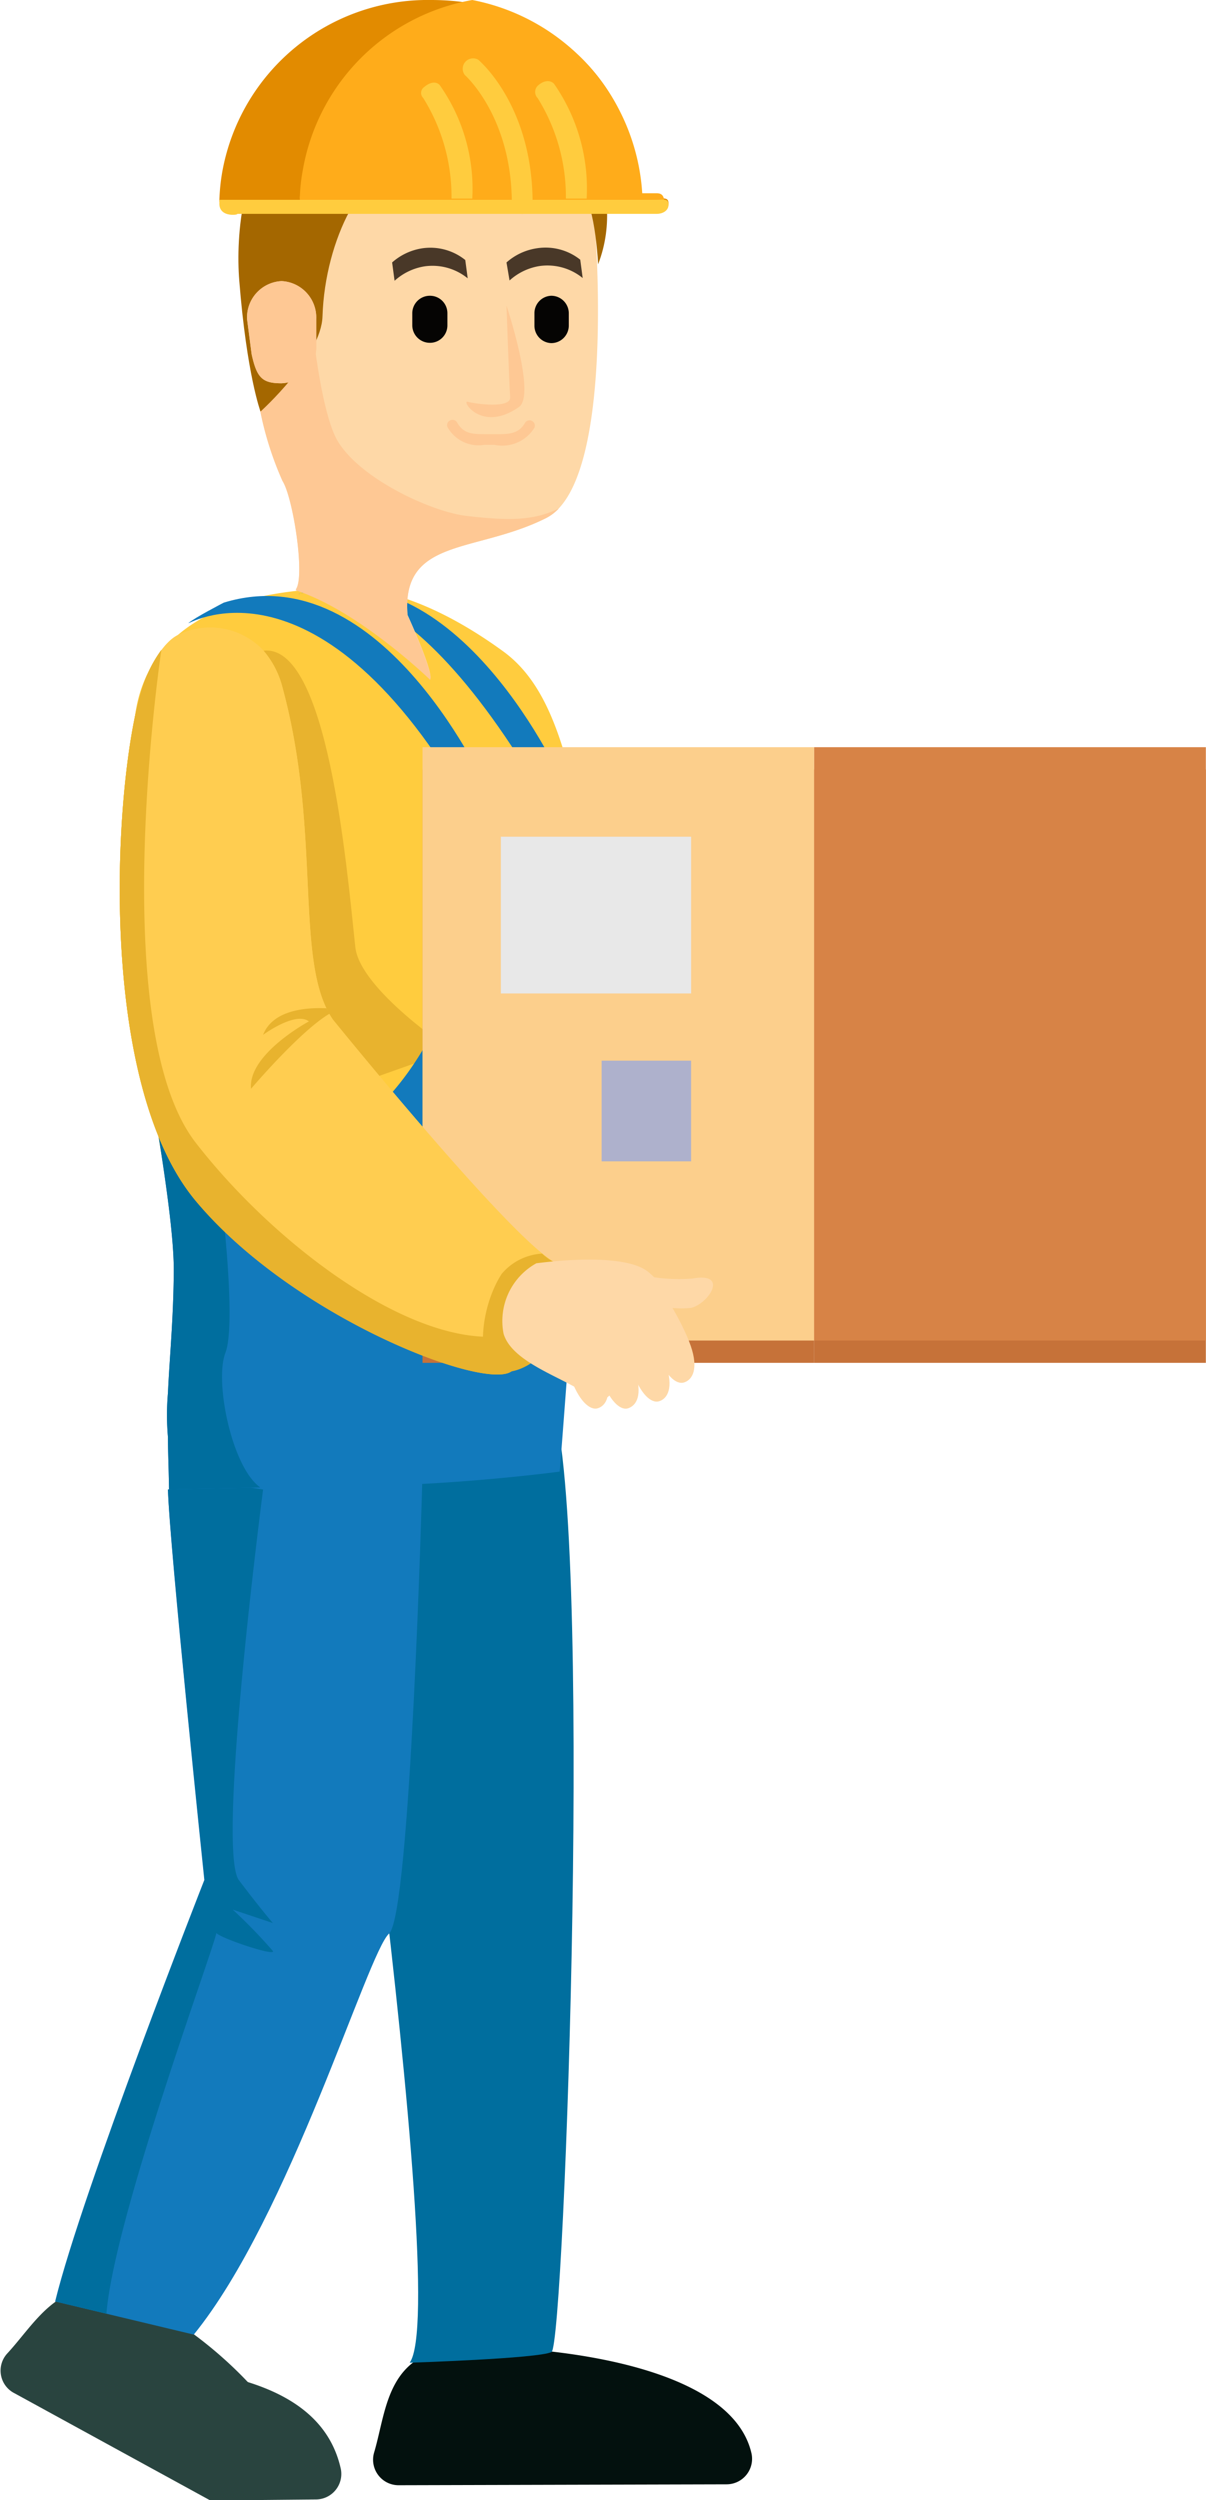 <svg xmlns="http://www.w3.org/2000/svg" viewBox="0 0 78.98 163.66"><defs><style>.cls-1{fill:#03110e;}.cls-2{fill:#006e9e;}.cls-3{fill:#ffcc3e;}.cls-4{fill:#e8b32e;}.cls-5{fill:#127abc;}.cls-6{fill:#fed8a7;}.cls-7{fill:#fec894;}.cls-8{fill:#a46700;}.cls-9{fill:#050403;}.cls-10{fill:#493828;}.cls-11{fill:#e28b00;}.cls-12{fill:#ffac1a;}.cls-13{fill:#29443f;}.cls-14{fill:#c67239;}.cls-15{fill:#fccf8c;}.cls-16{fill:#d78346;}.cls-17{fill:#e8e8e8;}.cls-18{fill:#aeb1cc;}.cls-19{fill:#ffcd50;}</style></defs><g id="Layer_2" data-name="Layer 2"><g id="Layer_1-2" data-name="Layer 1"><path class="cls-1" d="M47.59,162.62a1.67,1.67,0,0,0,1.63-2c-1.25-5.63-12.34-7-18.45-7-5.47,0-5.4,4-6.27,6.92a1.67,1.67,0,0,0,1.6,2.14Z"></path><path class="cls-2" d="M20.91,91.46s8.72,59.33,5.92,63.2c0,0,8.44-.27,9.29-.7s2.81-55.28-.06-62.5Z"></path><path class="cls-3" d="M8.81,47.14c1.06-10,15.12-8.52,15.12-8.52s3.49,0,9,4c3.67,2.65,4.5,8.22,6.2,16,0,.05-8.94,14.66-4.69,21.34a79.77,79.77,0,0,1,.16,11.25C34,97,25.85,95.06,18,92.29S7.74,57.15,8.81,47.14Z"></path><path class="cls-4" d="M23.27,62c-.56-5.23-1.81-20-6.06-19.4s2.35,29.7,2.35,29.7l10-3.55S23.58,64.79,23.27,62Z"></path><path class="cls-5" d="M36.9,51.32S30,35.67,19.58,38.88h0c-.37.3,5.78-4,15.76,12.91Z"></path><path class="cls-6" d="M38.94,14.47c-2.32-9.93-20.7-5.7-22.39,0-.74,2.51-.26,7.57.51,12.47h0a21.58,21.58,0,0,0,1.44,4.49c.7,1.1,1.51,6.36.86,7.15,4.15,1.34,8.81,5.86,8.81,5.86.24-.44-1.48-4.19-1.48-4.19-.42-5.08,4.44-4,9.08-6.34S38.94,14.47,38.94,14.47Z"></path><path class="cls-7" d="M35.77,33.91a3,3,0,0,0,.82-.62c-1.62.77-3.12.82-6.05.48-2.23-.26-6.95-2.39-8.45-4.94C21,26.92,20.45,21.3,20.45,21.3L16.77,25c.09.66.18,1.32.29,2h0a21.58,21.58,0,0,0,1.44,4.49c.7,1.1,1.51,6.36.86,7.15,4.15,1.34,8.81,5.86,8.81,5.86.24-.44-1.48-4.19-1.48-4.19C26.27,35.17,31.13,36.23,35.77,33.91Z"></path><path class="cls-8" d="M37.27,7s3.95,5,1.9,10.3h0c-.15-2.49-.6-5.26-1.9-5.82h0c-.72-.47-2-.81-4.1-.06-3.91,1.39-4.32-.14-6.78-.44s-5.11,4.63-5.27,9.73c-.08,2.65-4.06,6.23-4.06,6.23s-.9-2.42-1.39-8.56S17.47-1.84,37.27,7Z"></path><path class="cls-7" d="M31.71,29.12h.68A2.48,2.48,0,0,0,35,28a.35.35,0,0,0-.6-.35c-.42.74-1,.78-2,.77h-.47c-1,0-1.55,0-2-.77a.34.34,0,0,0-.47-.12.33.33,0,0,0-.13.47A2.33,2.33,0,0,0,31.71,29.12Z"></path><path class="cls-9" d="M28.16,19.36h0a1.14,1.14,0,0,1,1.14,1.14v.8a1.14,1.14,0,0,1-1.14,1.14h0A1.15,1.15,0,0,1,27,21.3v-.8A1.15,1.15,0,0,1,28.16,19.36Z"></path><path class="cls-9" d="M36.1,19.36h0a1.15,1.15,0,0,1,1.15,1.15v.8a1.15,1.15,0,0,1-1.15,1.15h0A1.14,1.14,0,0,1,35,21.3v-.8A1.14,1.14,0,0,1,36.1,19.36Z"></path><path class="cls-10" d="M25.68,17.18a3.85,3.85,0,0,1,2-.93,3.65,3.65,0,0,1,2.79.77l.16,1.2a3.66,3.66,0,0,0-2.79-.79,3.8,3.8,0,0,0-2,.95Z"></path><path class="cls-10" d="M33.17,17.18a3.85,3.85,0,0,1,2-.93A3.65,3.65,0,0,1,38,17l.16,1.2a3.66,3.66,0,0,0-2.79-.79,3.8,3.8,0,0,0-2,.95Z"></path><path class="cls-7" d="M33.17,20s.18,5.23.24,6-2.34.43-2.78.3.89,2.07,3.36.34C35.12,25.84,33.17,20,33.17,20Z"></path><path class="cls-11" d="M14.37,13a13,13,0,0,1,.19-1.77A13.67,13.67,0,0,1,28.24,0c7.3,0,13.26,4.81,13.82,13H43c.42,0,.78-.11.78.31h0c0,.42-.36.6-.78.6H15.47C15.92,14,14.26,14.2,14.37,13Z"></path><path class="cls-12" d="M43.51,13.35h0c0-.42-.08-.7-.5-.7h-.95A13.76,13.76,0,0,0,30.93,0a13.68,13.68,0,0,0-11.1,11.14,11.51,11.51,0,0,0-.19,1.68.73.73,0,0,0,.8.85H43C43.43,13.7,43.51,13.77,43.51,13.35Z"></path><path class="cls-3" d="M43,14H15.47c.45,0-1.21.39-1.1-.78,0-.12,0-.14,0-.14H43c.42,0,.78-.11.78.31h0C43.79,13.77,43.43,14,43,14Z"></path><path class="cls-3" d="M34.2,14h0a.68.68,0,0,0,.68-.69c0-6.34-3.42-9.28-3.56-9.4a.68.68,0,0,0-.88,1h0s3.06,2.69,3.08,8.37A.69.69,0,0,0,34.2,14Z"></path><path class="cls-3" d="M37.06,13a12.21,12.21,0,0,0-1.85-6.58.57.57,0,0,1,.07-.86c.29-.25.71-.37,1-.08A12,12,0,0,1,38.42,13Z"></path><path class="cls-3" d="M27.79,5.69c.29-.25.71-.42,1-.13A11.8,11.8,0,0,1,30.93,13H29.57a12.21,12.21,0,0,0-1.85-6.58A.47.47,0,0,1,27.79,5.69Z"></path><path class="cls-7" d="M18.44,25.09h0a2.38,2.38,0,0,0,2.27-2.48V20.89a2.39,2.39,0,0,0-2.27-2.49h0a2.38,2.38,0,0,0-2.26,2.49l.3,2.3C16.82,24.75,17.19,25.09,18.44,25.09Z"></path><path class="cls-5" d="M10.79,90.76h0v0Z"></path><path class="cls-5" d="M11,91.17a16.6,16.6,0,0,0,0,2.91c0,1,.05,2,.07,3.42H26.31c0-.1,0-.2,0-.3,5.59-.23,10.34-.87,10.34-.87.14-1.22,2.69-36.28,2.69-36.28s-.73-7.94-2.43-7.94H29.29s1.28,8.7.52,11.67c-1.6,6.27-10.21,19.28-20.28,5,.43,3.4,1.88,10.91,1.85,14.46C11.36,86.39,11.09,89.05,11,91.17Z"></path><path class="cls-2" d="M10.79,90.76h0v0Z"></path><path class="cls-2" d="M11,91.17a16.6,16.6,0,0,0,0,2.91c0,1,.05,2,.07,3.42h6.2v0c-2-1-3.26-7-2.51-8.94s-.28-10.28-.28-10.28L9.58,69.06c.47,3.52,1.83,10.73,1.8,14.17C11.36,86.33,11.09,89.05,11,91.17Z"></path><path class="cls-7" d="M18.44,25.09h0a2.38,2.38,0,0,0,2.27-2.48V20.89a2.39,2.39,0,0,0-2.27-2.49h0a2.38,2.38,0,0,0-2.26,2.49l.3,2.3C16.82,24.75,17.19,25.09,18.44,25.09Z"></path><path class="cls-5" d="M32,51.89S25.1,36.23,14.65,39.45c0,0-1.93,1-2.3,1.33s8.08-5.37,18.06,11.58Z"></path><path class="cls-13" d="M36.61,53.85h1.14a.49.49,0,0,0,.49-.49l-1.37-2.72a.49.49,0,0,0-.49-.49H35.24a.49.49,0,0,0-.48.49l1.37,2.72A.49.49,0,0,0,36.61,53.85Z"></path><path class="cls-13" d="M31.07,53.85h1.14a.49.49,0,0,0,.49-.49l-1.37-2.72a.49.49,0,0,0-.49-.49H29.7a.48.48,0,0,0-.48.49l1.36,2.72A.49.49,0,0,0,31.07,53.85Z"></path><path class="cls-13" d="M11.42,155l2.3,8.68,7-.07a1.67,1.67,0,0,0,1.6-2C21.38,157.38,17.14,155.6,11.42,155Z"></path><path class="cls-13" d="M20.17,161.89c-1.74-4.6-6.6-9.08-11-11.27-4.91-2.43-6.6,1.17-8.69,3.43a1.66,1.66,0,0,0,.49,2.62l12.79,7Z"></path><rect class="cls-14" x="27.67" y="50.37" width="25.65" height="38.84"></rect><rect class="cls-14" x="53.32" y="50.37" width="25.65" height="38.84"></rect><rect class="cls-15" x="27.67" y="48.91" width="25.65" height="38.84"></rect><rect class="cls-16" x="53.32" y="48.91" width="25.65" height="38.84"></rect><rect class="cls-17" x="32.8" y="54.77" width="12.46" height="10.26"></rect><rect class="cls-18" x="39.4" y="69.43" width="5.86" height="6.59"></rect><path class="cls-19" d="M9.67,44.1s.87-2,2-2.54a4.79,4.79,0,0,1,5.56,1A5.93,5.93,0,0,1,18.5,45c2.6,9.57.73,18,3.3,21.74,0,0,12.4,15.31,14.79,16s0,6.41-3.1,7c-2.14.38-14.33-3.56-20.68-11.17C5.79,70.17,7.67,48.19,9.67,44.1Z"></path><path class="cls-4" d="M33.49,89.77c.53-.38.55-1.25.26-2.26l-.06-.19c-6,1.42-15.46-5.54-20.88-12.53-5.91-7.64-2.26-32.16-2.24-32.25a8.33,8.33,0,0,0-.9,1.56c-2,4.09-3.88,26.07,3.14,34.5C19.16,86.21,31.73,91.05,33.49,89.77Z"></path><path class="cls-4" d="M21.38,66c-1.29-.06-3.51.09-4.15,1.74,0,0,2.11-1.56,3-.88,0,0-4,2.14-3.79,4.41,0,0,3.23-3.8,5.15-4.92A4,4,0,0,1,21.38,66Z"></path><path class="cls-19" d="M9.67,44.1s.87-2,2-2.54a4.79,4.79,0,0,1,5.56,1A5.93,5.93,0,0,1,18.5,45c2.6,9.57.73,18,3.3,21.74,0,0,12.4,15.31,14.79,16s0,6.41-3.1,7c-2.14.38-14.33-3.56-20.68-11.17C5.79,70.17,7.67,48.19,9.67,44.1Z"></path><path class="cls-4" d="M33.49,89.77c3.1-.56,5.44-6.24,3.1-7a3.85,3.85,0,0,1-1.09-.71,3.74,3.74,0,0,0-2.64,1.32C31.7,85.17,31.24,88,32,89.66A5.32,5.32,0,0,0,33.49,89.77Z"></path><path class="cls-4" d="M33.49,89.77c.53-.38.55-1.25.26-2.26l-.06-.19c-6,1.42-15.46-5.54-20.88-12.53-5.91-7.64-2.26-32.16-2.24-32.25a8.33,8.33,0,0,0-.9,1.56c-2,4.09-3.88,26.07,3.14,34.5C19.16,86.21,31.73,91.05,33.49,89.77Z"></path><path class="cls-4" d="M21.38,66c-1.29-.06-3.51.09-4.15,1.74,0,0,2.11-1.56,3-.88,0,0-4,2.14-3.79,4.41,0,0,3.23-3.8,5.15-4.92A4,4,0,0,1,21.38,66Z"></path><path class="cls-6" d="M35.13,82.69c.11,0,5.68-.82,7.35.59a4.76,4.76,0,0,1,1.15,1.4c.08.17.15.33.21.49.34,1-.59,1.7-1.26,2.46-1.11,1.27-2.74,5.05-3.9,3.88s-5.08-2.14-5.7-4.2A4.32,4.32,0,0,1,35.13,82.69Z"></path><path class="cls-6" d="M42.43,83.76c-.55.19.09,3.23.59,4.73s1.24,2.18,1.79,2,.94-.89.43-2.38S43,83.58,42.43,83.76Z"></path><path class="cls-6" d="M40.8,85c-.55.18.09,3.23.6,4.72s1.23,2.18,1.78,2,.94-.9.43-2.39S41.35,84.8,40.8,85Z"></path><path class="cls-6" d="M38,85.18c-.55.19.87,3.55,1.37,5s1.23,2.19,1.78,2,.94-.89.44-2.39S38.52,85,38,85.18Z"></path><path class="cls-6" d="M36,85.18c-.55.19.87,3.55,1.37,5s1.24,2.18,1.79,2,.94-.89.43-2.38S36.54,85,36,85.18Z"></path><path class="cls-6" d="M40.18,82.87a11.1,11.1,0,0,0,5.18.82c2.38-.43,1.08,1.62-.09,1.92a5.85,5.85,0,0,1-2.42-.24Z"></path><path class="cls-5" d="M11,97.5c.07,3.42,2.38,25.56,2.38,25.56s-8,20.36-9.77,27.59l9.08,2.17c6.29-7.74,11.38-25,12.79-26.25s2.17-29.44,2.17-29.44Z"></path><path class="cls-2" d="M13.4,123.06s-8,20.36-9.77,27.59l3.34.8c.5-6.26,7-23.8,7.2-24.92.25.34,3.9,1.56,3.7,1.18A33.89,33.89,0,0,0,15.24,125l2.63.88s-.72-.82-2.22-2.8S17.23,97.5,17.23,97.5l-.84-.12L11,97.5C11.09,100.92,13.4,123.06,13.4,123.06Z"></path></g></g></svg>